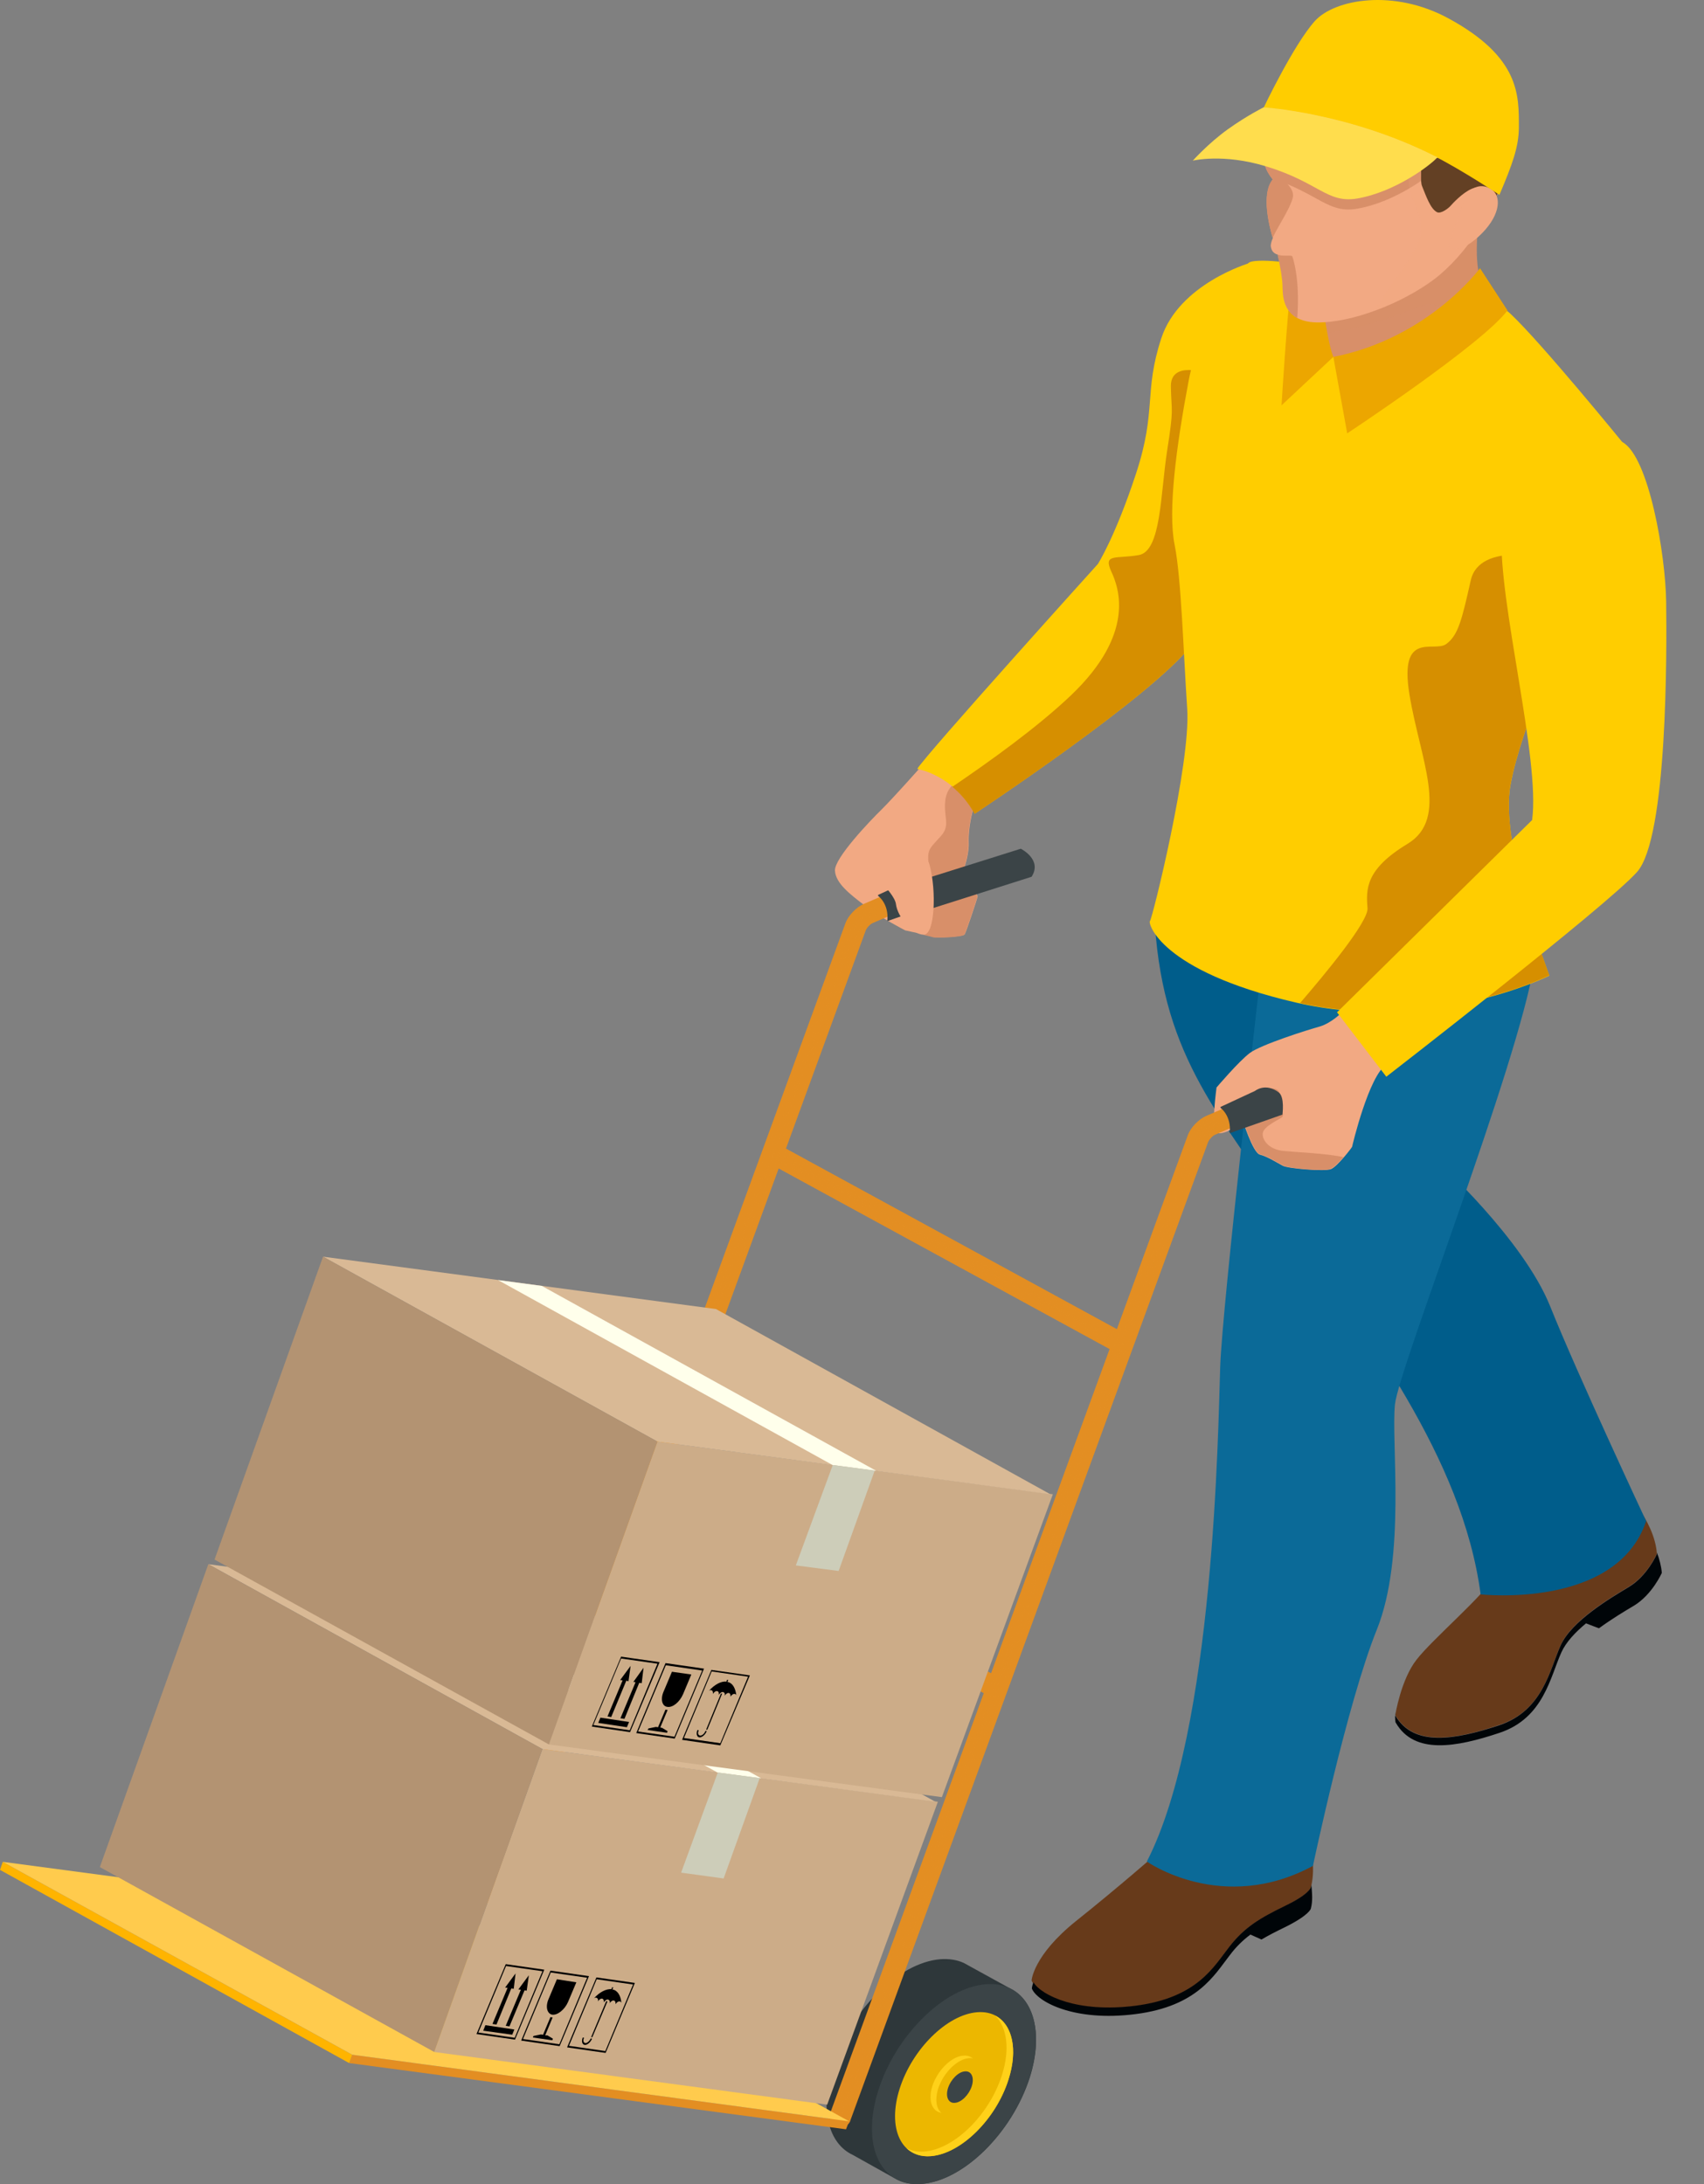 <svg width="39" height="50" viewBox="0 0 39 50" fill="none" xmlns="http://www.w3.org/2000/svg">
<rect x="0" y="0" width="39" height="50" fill="#808080" stroke="none"/>
<path d="M21.198 17.497L21.028 17.61C21.028 17.61 20.471 18.237 20.189 18.52C19.9 18.802 19.096 19.648 19.11 19.93C19.124 20.22 19.455 20.474 19.808 20.742C20.154 21.01 20.718 21.299 20.718 21.299C20.718 21.299 21.282 21.419 21.353 21.447C21.416 21.475 22.044 21.447 22.079 21.391C22.115 21.334 22.376 20.544 22.376 20.523C22.376 20.502 22.256 20.29 22.157 20.29C22.058 20.29 21.938 20.177 21.959 20.149C21.981 20.121 22.185 19.648 22.171 19.288C22.157 18.929 22.27 18.541 22.27 18.541L22.397 18.146L21.198 17.497Z" fill="#F2A983"/>
<path d="M11.406 43.837C11.378 43.837 11.35 43.83 11.322 43.822C11.195 43.78 11.124 43.646 11.167 43.519L19.349 21.137C19.413 20.96 19.596 20.77 19.773 20.692L21 20.163C21.127 20.107 21.275 20.163 21.331 20.283C21.388 20.403 21.331 20.544 21.204 20.601L19.977 21.13C19.921 21.151 19.836 21.242 19.815 21.299L11.632 43.681C11.611 43.78 11.512 43.837 11.406 43.837Z" fill="#E38E22"/>
<g opacity="0.5">
<path d="M11.406 43.759C11.385 43.759 11.371 43.759 11.35 43.752C11.265 43.724 11.216 43.632 11.244 43.554L19.427 21.172C19.483 21.017 19.646 20.84 19.808 20.777L21.035 20.248C21.12 20.212 21.219 20.248 21.254 20.325C21.289 20.403 21.254 20.502 21.169 20.537L19.942 21.066C19.864 21.101 19.766 21.2 19.737 21.278L11.555 43.66C11.541 43.717 11.477 43.759 11.406 43.759Z" fill="#E38E22"/>
</g>
<g opacity="0.5">
<path d="M11.406 43.681C11.399 43.681 11.385 43.681 11.378 43.674C11.336 43.66 11.315 43.618 11.329 43.575L19.511 21.193C19.561 21.059 19.709 20.904 19.85 20.84L21.077 20.311C21.12 20.29 21.169 20.311 21.19 20.354C21.211 20.396 21.19 20.438 21.148 20.459L19.92 20.988C19.822 21.031 19.709 21.151 19.674 21.25L11.491 43.632C11.477 43.66 11.441 43.681 11.406 43.681Z" fill="#E38E22"/>
</g>
<g opacity="0.5">
<path d="M11.406 43.625C11.385 43.618 11.385 43.611 11.385 43.597L19.567 21.214C19.61 21.094 19.751 20.953 19.871 20.897L21.098 20.368C21.105 20.361 21.119 20.368 21.126 20.375C21.134 20.382 21.126 20.396 21.112 20.403L19.885 20.932C19.772 20.981 19.645 21.116 19.603 21.228L11.42 43.611C11.42 43.618 11.42 43.625 11.406 43.625Z" fill="#E38E22"/>
</g>
<path d="M20.887 20.121C20.887 20.121 21.127 19.923 21.43 20.156C21.571 20.262 21.515 20.664 21.515 20.664L20.308 21.087C20.351 20.685 20.097 20.509 20.097 20.509V20.488L20.887 20.121Z" fill="#3B4447"/>
<path d="M25.543 30.935C25.5 30.935 25.458 30.928 25.423 30.899L17.656 26.66C17.536 26.596 17.494 26.448 17.564 26.335C17.635 26.223 17.79 26.18 17.91 26.251L25.677 30.49C25.797 30.554 25.839 30.702 25.768 30.815C25.712 30.892 25.627 30.935 25.543 30.935Z" fill="#E38E22"/>
<g opacity="0.5">
<path d="M25.543 30.857C25.515 30.857 25.486 30.85 25.458 30.836L17.692 26.596C17.614 26.554 17.586 26.455 17.628 26.378C17.67 26.3 17.776 26.279 17.854 26.321L25.62 30.561C25.698 30.603 25.726 30.702 25.684 30.779C25.656 30.829 25.599 30.857 25.543 30.857Z" fill="#E38E22"/>
</g>
<g opacity="0.5">
<path d="M25.542 30.779C25.528 30.779 25.514 30.773 25.5 30.765L17.733 26.526C17.691 26.505 17.677 26.455 17.705 26.42C17.726 26.385 17.776 26.371 17.818 26.392L25.584 30.631C25.627 30.653 25.641 30.702 25.613 30.737C25.599 30.758 25.57 30.779 25.542 30.779Z" fill="#E38E22"/>
</g>
<g opacity="0.5">
<path d="M25.543 30.716H25.536L17.77 26.477C17.763 26.47 17.756 26.462 17.763 26.448C17.77 26.441 17.784 26.434 17.791 26.441L25.557 30.681C25.564 30.688 25.572 30.695 25.564 30.709C25.557 30.716 25.55 30.716 25.543 30.716Z" fill="#E38E22"/>
</g>
<path d="M22.777 38.87C22.735 38.87 22.693 38.864 22.65 38.835L14.884 34.596C14.764 34.532 14.722 34.384 14.792 34.271C14.863 34.158 15.018 34.116 15.138 34.187L22.904 38.426C23.024 38.49 23.066 38.638 22.996 38.751C22.947 38.828 22.862 38.87 22.777 38.87Z" fill="#E38E22"/>
<g opacity="0.5">
<path d="M22.778 38.793C22.75 38.793 22.722 38.786 22.693 38.772L14.927 34.532C14.849 34.49 14.821 34.391 14.863 34.314C14.913 34.236 15.011 34.215 15.089 34.257L22.856 38.497C22.933 38.539 22.961 38.638 22.919 38.715C22.891 38.765 22.834 38.793 22.778 38.793Z" fill="#E38E22"/>
</g>
<g opacity="0.5">
<path d="M22.778 38.715C22.764 38.715 22.75 38.708 22.736 38.701L14.976 34.462C14.934 34.441 14.92 34.391 14.948 34.356C14.969 34.321 15.026 34.306 15.061 34.328L22.828 38.567C22.87 38.588 22.884 38.638 22.856 38.673C22.835 38.701 22.806 38.715 22.778 38.715Z" fill="#E38E22"/>
</g>
<g opacity="0.5">
<path d="M22.778 38.652H22.771L15.004 34.412C14.997 34.405 14.99 34.398 14.997 34.384C15.004 34.377 15.018 34.37 15.025 34.377L22.792 38.617C22.799 38.624 22.806 38.631 22.799 38.645C22.792 38.652 22.785 38.652 22.778 38.652Z" fill="#E38E22"/>
</g>
<path d="M29.762 41.487C29.762 41.487 30.199 42.461 30.001 43.216C30.001 43.216 29.966 43.364 29.409 43.639C28.852 43.907 28.492 44.112 28.139 44.57C27.786 45.022 27.405 45.741 25.988 45.925C24.57 46.108 23.723 45.635 23.61 45.339C23.61 45.339 23.646 44.768 24.619 43.985C25.593 43.209 26.517 42.398 26.517 42.398C26.517 42.398 26.869 42.151 27.236 42.398C27.603 42.644 27.511 43.089 28.054 43.075C28.598 43.061 29.134 42.595 29.352 42.256C29.564 41.918 29.762 41.487 29.762 41.487Z" fill="#673A1A"/>
<path d="M25.987 45.917C27.405 45.734 27.779 45.022 28.139 44.563C28.491 44.112 28.844 43.907 29.409 43.632C29.966 43.364 30.001 43.209 30.001 43.209C30.008 43.188 30.008 43.173 30.015 43.152C30.029 43.343 30.05 43.512 30.001 43.696C30.001 43.696 29.966 43.844 29.409 44.119C29.204 44.218 29.028 44.309 28.872 44.401L28.619 44.288C28.449 44.415 28.294 44.563 28.146 44.761C27.793 45.212 27.412 45.925 25.994 46.108C24.577 46.291 23.73 45.819 23.617 45.523C23.617 45.523 23.617 45.473 23.652 45.381C23.843 45.685 24.668 46.087 25.987 45.917Z" fill="#000508"/>
<path d="M37.118 34.06C37.118 34.06 37.866 34.786 37.922 35.569C37.922 35.569 37.704 36.07 37.281 36.324C36.857 36.578 35.976 37.1 35.722 37.657C35.468 38.215 35.319 39.16 34.311 39.491C33.302 39.83 32.357 39.992 31.934 39.266C31.934 39.266 32.061 38.454 32.42 37.996C32.773 37.537 34 36.486 34.177 36.119C34.177 36.119 34.452 36.077 34.642 36.197C34.826 36.317 35.193 36.366 35.559 36.232C35.919 36.112 37.182 34.56 37.118 34.06Z" fill="#673A1A"/>
<path d="M31.933 39.258C31.941 39.237 31.941 39.216 31.948 39.195C31.941 39.244 31.933 39.273 31.933 39.273C32.357 39.999 33.302 39.83 34.311 39.498C35.319 39.16 35.468 38.221 35.721 37.664C35.975 37.107 36.857 36.585 37.28 36.331C37.704 36.077 37.922 35.576 37.922 35.576C37.922 35.562 37.922 35.555 37.922 35.541C37.979 35.689 38.021 35.851 38.035 36.007C38.035 36.007 37.816 36.507 37.393 36.761C37.189 36.881 36.885 37.065 36.596 37.276C36.505 37.241 36.406 37.206 36.3 37.163C36.053 37.368 35.841 37.594 35.736 37.827C35.482 38.384 35.334 39.329 34.325 39.668C33.316 40.006 32.371 40.168 31.948 39.442C31.933 39.442 31.926 39.308 31.933 39.258Z" fill="#000508"/>
<path d="M26.432 21.165C26.643 24.262 27.948 25.545 29.585 28.035C31.228 30.526 33.465 33.326 33.888 36.5C33.888 36.5 36.998 36.846 37.676 34.822C37.676 34.822 36.103 31.464 35.482 29.912C34.861 28.36 32.879 26.568 32.879 26.568L31.313 22.082C31.313 22.068 26.354 20.071 26.432 21.165Z" fill="#005D8B"/>
<path d="M27.927 31.287C27.976 29.877 28.858 22.244 28.858 22.244L35.115 22.061C34.741 24.389 32.025 31.287 31.927 32.148C31.835 33.008 32.188 35.633 31.51 37.312C30.833 38.99 30.05 42.715 30.05 42.715C27.976 43.837 26.248 42.616 26.248 42.616C27.8 39.604 27.878 32.705 27.927 31.287Z" fill="#0B6A98"/>
<path d="M22.403 18.153L21.902 17.878C21.789 17.962 21.677 18.089 21.641 18.28C21.578 18.696 21.768 18.879 21.535 19.14C21.303 19.401 21.211 19.437 21.253 19.761C21.296 20.086 21.31 20.297 21.31 20.551C21.31 20.784 21.416 21.235 21.148 21.405C21.246 21.426 21.324 21.447 21.345 21.454C21.409 21.482 22.036 21.454 22.072 21.398C22.107 21.341 22.368 20.551 22.368 20.53C22.368 20.509 22.248 20.297 22.149 20.297C22.05 20.297 21.93 20.184 21.952 20.156C21.973 20.128 22.177 19.655 22.163 19.296C22.149 18.936 22.262 18.548 22.262 18.548L22.403 18.153Z" fill="#D88F69"/>
<path d="M30.728 23.161C30.728 23.161 30.488 23.415 30.206 23.5C29.924 23.577 28.858 23.916 28.605 24.106C28.351 24.297 27.843 24.896 27.843 24.896C27.843 24.896 27.709 25.877 27.843 25.933C27.977 25.99 28.266 25.813 28.266 25.813L28.428 25.602C28.428 25.602 28.668 26.392 28.837 26.434C29.007 26.477 29.239 26.625 29.359 26.688C29.472 26.752 30.312 26.822 30.46 26.766C30.608 26.709 30.947 26.265 30.947 26.251C30.947 26.237 31.334 24.607 31.737 24.367L30.728 23.161Z" fill="#F2A983"/>
<path d="M30.452 26.759C30.523 26.73 30.642 26.611 30.748 26.491C30.381 26.406 29.676 26.378 29.394 26.35C29.013 26.321 28.865 26.06 28.907 25.919C28.95 25.771 29.288 25.623 29.345 25.574C29.401 25.524 29.309 25.32 29.302 25.122C29.295 24.925 29.203 24.91 28.957 24.91C28.71 24.91 28.484 25.172 28.484 25.172L28.435 25.595C28.435 25.595 28.674 26.385 28.844 26.427C29.013 26.47 29.246 26.618 29.366 26.681C29.465 26.745 30.304 26.822 30.452 26.759Z" fill="#D88F69"/>
<path d="M20.993 17.603C20.993 17.603 21.811 17.73 22.312 18.625C22.312 18.625 26.354 15.952 27.264 14.774C28.174 13.589 28.583 6.027 28.583 6.027C28.583 6.027 26.989 6.499 26.58 7.741C26.171 8.99 26.481 9.378 26.002 10.838C25.522 12.298 25.127 12.912 25.127 12.912C25.127 12.912 21.198 17.264 20.993 17.603Z" fill="#FFCD00"/>
<path d="M27.638 8.552C27.638 8.552 26.784 8.235 26.798 8.856C26.812 9.469 26.869 9.321 26.713 10.316C26.558 11.303 26.579 12.615 26.065 12.707C25.55 12.799 25.246 12.665 25.43 13.074C25.62 13.476 25.98 14.513 24.52 15.91C23.744 16.65 22.65 17.433 21.797 18.012C21.973 18.16 22.157 18.357 22.305 18.633C22.305 18.633 26.347 15.959 27.257 14.781C27.786 14.09 28.145 11.24 28.357 8.975L27.638 8.552Z" fill="#D68F00"/>
<path d="M30.17 6.168C29.74 6.006 28.703 5.9 28.576 6.02C28.449 6.14 27.497 7.184 27.207 8.707C26.918 10.231 26.728 11.705 26.883 12.467C27.038 13.229 27.087 14.978 27.172 16.227C27.257 17.476 26.368 21.052 26.319 21.087C26.269 21.115 26.523 22.223 29.655 22.95C32.787 23.676 35.461 22.336 35.461 22.336C35.461 22.336 34.311 19.338 34.572 17.962C34.826 16.587 35.82 14.499 35.82 14.499L37.139 10.132C37.139 10.132 35.284 7.854 34.572 7.184C33.866 6.506 30.17 6.168 30.17 6.168Z" fill="#FFCD00"/>
<path d="M35.82 14.492L36.258 13.039L35.475 12.785C35.475 12.785 33.866 12.383 33.662 13.285C33.457 14.195 33.373 14.548 33.097 14.746C32.822 14.943 32.018 14.421 32.258 15.895C32.498 17.37 33.182 18.731 32.216 19.317C31.249 19.902 31.264 20.354 31.299 20.791C31.32 21.101 30.332 22.294 29.754 22.964C32.844 23.641 35.461 22.329 35.461 22.329C35.461 22.329 34.311 19.331 34.572 17.955C34.833 16.58 35.82 14.492 35.82 14.492Z" fill="#D68F00"/>
<path d="M30.601 23.175L31.729 24.649C31.729 24.649 36.766 20.749 37.464 19.966C38.17 19.19 38.148 14.866 38.134 13.779C38.12 12.693 37.739 10.471 37.14 10.125C36.54 9.78 34.438 10.654 34.367 12.227C34.297 13.8 35.256 17.391 35.066 18.773L30.601 23.175Z" fill="#FFCD00"/>
<path d="M33.833 5.173C33.833 5.173 33.699 6.126 33.967 6.641C34.228 7.155 33.275 7.685 32.111 8.157C30.948 8.623 30.694 8.376 30.517 8.171C30.143 7.741 30.228 6.478 30.228 6.478L33.833 5.173Z" fill="#D88F69"/>
<path opacity="0.15" d="M30.002 7.621C30.108 7.057 30.228 6.478 30.228 6.478L33.832 5.173C33.832 5.173 33.698 6.126 33.966 6.641C34.065 6.831 34.002 7.163 33.818 7.529L33.24 7.981C33.24 7.981 33.268 6.746 32.577 6.993C31.977 7.212 30.961 7.656 30.002 7.621Z" fill="#D88F69"/>
<path d="M30.516 8.171L29.331 9.279C29.331 9.279 29.451 7.297 29.557 6.415L30.163 6.14C30.171 6.14 30.34 7.741 30.516 8.171Z" fill="#ECA600"/>
<path d="M33.45 1.026C32.639 0.511 31.348 0.567 30.438 1.145C29.528 1.724 29.289 2.429 29.211 2.74C29.133 3.057 29.028 3.325 28.95 3.565C28.872 3.805 29.133 4.108 29.133 4.108C28.851 4.447 29.07 5.251 29.133 5.448C29.098 5.526 29.084 5.589 29.084 5.632C29.098 5.752 29.162 5.808 29.246 5.829C29.31 6.09 29.359 6.401 29.359 6.528C29.359 6.725 29.331 7.367 30.135 7.381C30.939 7.395 32.089 6.944 32.823 6.394C33.549 5.843 34.311 4.736 34.53 3.621C34.748 2.514 34.262 1.54 33.45 1.026Z" fill="#F2A983"/>
<path d="M28.95 3.572C29.028 3.332 29.134 3.057 29.211 2.747C29.211 2.74 29.218 2.733 29.218 2.718C29.832 2.789 31.328 3.043 32.837 3.805C32.858 3.812 32.88 3.826 32.901 3.833C32.739 4.016 31.927 4.63 31.06 4.778C30.396 4.891 30.199 4.447 29.12 4.087C29.049 4.009 28.88 3.769 28.95 3.572Z" fill="#D88F69"/>
<path d="M29.127 5.448C29.239 5.194 29.515 4.799 29.585 4.538C29.684 4.207 28.979 3.868 28.979 3.868C29.035 4.002 29.127 4.108 29.127 4.108C28.845 4.447 29.07 5.251 29.127 5.448Z" fill="#D88F69"/>
<path opacity="0.15" d="M33.45 1.026C32.639 0.511 31.348 0.567 30.438 1.145C29.712 1.604 29.415 2.147 29.281 2.507C29.401 2.768 29.57 2.972 29.803 3.022C30.6 3.184 31.348 2.951 31.75 3.064C32.053 3.149 32.209 3.699 32.244 4.193C32.279 4.687 32.604 4.856 32.498 5.406C32.406 5.886 31.694 6.598 31.496 7.106C31.976 6.93 32.441 6.676 32.808 6.408C33.535 5.858 34.297 4.75 34.515 3.635C34.748 2.514 34.261 1.54 33.45 1.026Z" fill="#F2A983"/>
<path d="M32.548 4.263C32.64 4.489 32.738 4.778 32.887 4.856C32.978 4.905 33.155 4.764 33.197 4.715C33.303 4.595 34.065 3.77 34.107 4.792C34.297 4.418 34.446 4.023 34.523 3.628C34.551 3.466 34.572 3.304 34.58 3.142C33.867 3.487 32.985 3.614 32.513 3.657C32.548 3.911 32.499 4.15 32.548 4.263Z" fill="#634024"/>
<path d="M29.691 7.282C29.761 6.344 29.578 5.872 29.578 5.872C29.564 5.829 29.38 5.879 29.239 5.829C29.303 6.09 29.352 6.401 29.352 6.528C29.359 6.683 29.338 7.092 29.691 7.282Z" fill="#D88F69"/>
<path d="M33.148 5.646C33.246 5.702 33.472 5.787 33.916 5.343C34.361 4.891 34.354 4.475 34.135 4.334C33.916 4.193 33.705 4.277 33.592 4.44C33.472 4.602 33.148 5.646 33.148 5.646Z" fill="#F2A983"/>
<path opacity="0.15" d="M33.148 5.646C33.246 5.702 33.472 5.787 33.916 5.343C34.361 4.891 34.354 4.475 34.135 4.334C33.916 4.193 33.705 4.277 33.592 4.44C33.472 4.602 33.148 5.646 33.148 5.646Z" fill="#F2A983"/>
<path d="M34.318 4.461C34.318 4.461 33.429 3.875 32.837 3.579C30.862 2.577 28.922 2.465 28.922 2.465C28.922 2.465 29.606 1.025 30.093 0.482C30.544 -0.019 31.899 -0.265 33.161 0.426C34.791 1.315 34.763 2.182 34.763 2.909C34.763 3.36 34.614 3.762 34.318 4.461Z" fill="#FFCD00"/>
<path d="M28.922 2.457C28.922 2.457 30.862 2.577 32.837 3.572C32.858 3.579 32.88 3.593 32.901 3.6C32.739 3.784 31.927 4.397 31.06 4.545C30.368 4.658 30.185 4.172 28.965 3.805C27.991 3.509 27.3 3.678 27.3 3.678C27.3 3.678 27.66 3.276 28.104 2.958C28.548 2.641 28.922 2.457 28.922 2.457Z" fill="#FFDD4D"/>
<path d="M33.874 6.14C33.874 6.14 32.703 7.741 30.517 8.171L30.834 9.921C30.834 9.921 33.931 7.875 34.502 7.106L33.874 6.14Z" fill="#ECA600"/>
<path d="M23.123 45.523L22.058 44.937C21.902 44.866 21.726 44.838 21.521 44.852C20.569 44.93 19.469 46.016 19.067 47.279C18.749 48.267 18.954 49.071 19.518 49.332L20.477 49.868C20.647 49.974 20.858 50.016 21.105 49.995C22.058 49.917 23.158 48.831 23.567 47.568C23.878 46.588 23.673 45.791 23.123 45.523Z" fill="#2E373A"/>
<path d="M23.561 47.568C23.151 48.831 22.051 49.917 21.099 49.995C20.146 50.072 19.702 49.113 20.104 47.85C20.506 46.588 21.607 45.501 22.566 45.424C23.518 45.353 23.97 46.313 23.561 47.568Z" fill="#3B4447"/>
<path d="M23.081 47.611C22.792 48.52 21.995 49.303 21.311 49.36C20.626 49.416 20.302 48.725 20.591 47.815C20.88 46.905 21.677 46.122 22.362 46.066C23.053 46.009 23.37 46.7 23.081 47.611Z" fill="#ECB700"/>
<path d="M22.333 47.674C22.213 48.041 21.895 48.351 21.627 48.372C21.352 48.394 21.225 48.118 21.338 47.759C21.458 47.392 21.775 47.081 22.043 47.06C22.319 47.032 22.453 47.307 22.333 47.674Z" fill="#FFD119"/>
<path d="M22.466 47.737C22.346 48.104 22.029 48.415 21.761 48.436C21.486 48.457 21.359 48.182 21.472 47.815C21.592 47.448 21.909 47.138 22.177 47.117C22.452 47.096 22.579 47.378 22.466 47.737Z" fill="#ECB700"/>
<path d="M22.241 47.759C22.178 47.956 22.002 48.133 21.853 48.14C21.705 48.154 21.635 47.998 21.698 47.801C21.762 47.603 21.938 47.427 22.086 47.42C22.234 47.406 22.305 47.561 22.241 47.759Z" fill="#3B4447"/>
<path d="M22.777 46.143C23.045 46.404 23.122 46.905 22.932 47.505C22.643 48.415 21.846 49.198 21.161 49.254C21.006 49.268 20.865 49.24 20.745 49.176C20.886 49.31 21.077 49.381 21.309 49.36C21.994 49.303 22.791 48.52 23.08 47.611C23.306 46.912 23.165 46.341 22.777 46.143Z" fill="#FFD119"/>
<path d="M19.242 48.69C19.214 48.69 19.186 48.683 19.157 48.676C19.023 48.633 18.96 48.499 19.002 48.372L27.185 25.99C27.248 25.814 27.432 25.623 27.608 25.546L28.836 25.016C28.963 24.96 29.111 25.017 29.167 25.136C29.224 25.256 29.167 25.397 29.04 25.447L27.813 25.976C27.756 25.997 27.672 26.089 27.651 26.145L19.468 48.528C19.447 48.633 19.348 48.69 19.242 48.69Z" fill="#E38E22"/>
<g opacity="0.5">
<path d="M19.242 48.612C19.221 48.612 19.207 48.612 19.186 48.605C19.101 48.577 19.052 48.485 19.08 48.408L27.263 26.025C27.319 25.87 27.482 25.701 27.644 25.63L28.871 25.101C28.956 25.066 29.055 25.101 29.09 25.179C29.125 25.256 29.09 25.355 29.005 25.39L27.778 25.919C27.7 25.955 27.602 26.053 27.573 26.131L19.391 48.514C19.377 48.57 19.313 48.612 19.242 48.612Z" fill="#E38E22"/>
</g>
<g opacity="0.5">
<path d="M19.242 48.535C19.235 48.535 19.221 48.535 19.214 48.528C19.172 48.514 19.15 48.471 19.165 48.429L27.347 26.046C27.397 25.912 27.545 25.757 27.686 25.694L28.913 25.165C28.956 25.143 29.005 25.165 29.026 25.207C29.047 25.249 29.026 25.291 28.984 25.313L27.756 25.842C27.658 25.884 27.545 26.004 27.509 26.103L19.327 48.485C19.313 48.514 19.277 48.535 19.242 48.535Z" fill="#E38E22"/>
</g>
<g opacity="0.5">
<path d="M19.242 48.478H19.235C19.221 48.471 19.221 48.464 19.221 48.45L27.403 26.067C27.446 25.948 27.587 25.806 27.707 25.75L28.927 25.221C28.934 25.214 28.948 25.221 28.955 25.228C28.962 25.235 28.955 25.249 28.948 25.256L27.721 25.785C27.608 25.835 27.481 25.969 27.439 26.082L19.256 48.464C19.263 48.471 19.249 48.478 19.242 48.478Z" fill="#E38E22"/>
</g>
<path d="M28.724 24.974C28.724 24.974 28.963 24.777 29.267 25.009C29.408 25.115 29.351 25.517 29.351 25.517L28.145 25.941C28.188 25.538 27.934 25.362 27.934 25.362V25.341L28.724 24.974Z" fill="#3B4447"/>
<path d="M19.363 48.746L7.992 47.23L8.063 47.039L19.434 48.563L19.363 48.746Z" fill="#E38E22"/>
<path d="M8.063 47.039L7.992 47.23L0 42.807L0.063 42.623L8.063 47.039Z" fill="#FFB400"/>
<path d="M19.434 48.563L8.063 47.039L0.063 42.623L11.442 44.14L19.434 48.563Z" fill="#FFCB4D"/>
<path d="M9.938 46.976L18.932 48.182L21.465 41.248L12.415 40.041L9.938 46.976Z" fill="#CCAC88"/>
<path d="M12.415 40.041L21.409 41.248L13.762 37.015L4.769 35.809L12.415 40.041Z" fill="#D9B995"/>
<path d="M12.415 40.041L9.939 46.976L2.285 42.743L4.768 35.809L12.415 40.041Z" fill="#B39372"/>
<path d="M9.77 36.479L8.775 36.345L16.422 40.578L17.424 40.712L9.77 36.479Z" fill="#FFFFEB"/>
<path d="M16.562 43.004L17.388 40.705L16.428 40.578L15.589 42.87L16.562 43.004Z" fill="#CDCDB9"/>
<path d="M14.016 45.544L14.037 45.501L14.009 45.494L13.995 45.537C13.868 45.529 13.72 45.607 13.593 45.748C13.614 45.734 13.628 45.727 13.649 45.734C13.677 45.741 13.699 45.776 13.684 45.819C13.713 45.776 13.748 45.748 13.783 45.755C13.812 45.762 13.826 45.798 13.819 45.84C13.847 45.798 13.882 45.769 13.917 45.776C13.945 45.783 13.967 45.819 13.953 45.861C13.981 45.819 14.016 45.791 14.051 45.798C14.079 45.805 14.094 45.84 14.087 45.882C14.115 45.84 14.15 45.812 14.185 45.819C14.199 45.819 14.213 45.833 14.221 45.847C14.207 45.685 14.136 45.565 14.016 45.544Z" fill="black"/>
<path d="M13.529 46.637H13.557L13.903 45.819L13.875 45.812L13.529 46.637Z" fill="black"/>
<path d="M13.395 46.771C13.353 46.764 13.338 46.715 13.367 46.651L13.338 46.644C13.303 46.729 13.324 46.806 13.381 46.813C13.437 46.821 13.515 46.757 13.55 46.672L13.522 46.665C13.487 46.736 13.43 46.778 13.395 46.771Z" fill="black"/>
<path d="M12.746 45.311L12.556 45.762C12.478 45.939 12.521 46.101 12.64 46.122C12.76 46.136 12.923 46.009 13 45.833L13.191 45.381L12.746 45.311Z" fill="black"/>
<path d="M12.478 46.595L12.648 46.186L12.598 46.178L12.429 46.581L12.38 46.574L12.21 46.609L12.196 46.644L12.641 46.708L12.655 46.672L12.528 46.595H12.478Z" fill="black"/>
<path d="M11.109 46.362L11.06 46.489L11.723 46.58L11.772 46.461L11.109 46.362Z" fill="black"/>
<path d="M11.575 46.376L11.66 46.39L12.005 45.565L12.055 45.572L12.104 45.219L11.864 45.544L11.921 45.551L11.575 46.376Z" fill="black"/>
<path d="M11.271 46.334L11.363 46.348L11.702 45.522L11.758 45.529L11.8 45.177L11.561 45.501L11.617 45.508L11.271 46.334Z" fill="black"/>
<path d="M13.861 46.997L12.979 46.87L13.65 45.269L14.531 45.395L13.861 46.997ZM13.022 46.835L13.854 46.955L14.489 45.431L13.657 45.311L13.022 46.835Z" fill="black"/>
<path d="M12.809 46.842L11.928 46.715L12.598 45.113L13.48 45.24L12.809 46.842ZM11.97 46.679L12.802 46.799L13.437 45.276L12.605 45.156L11.97 46.679Z" fill="black"/>
<path d="M11.787 46.693L10.905 46.566L11.575 44.965L12.457 45.092L11.787 46.693ZM10.948 46.531L11.78 46.651L12.415 45.127L11.582 45.008L10.948 46.531Z" fill="black"/>
<path d="M12.563 39.936L21.557 41.142L24.097 34.208L15.046 33.002L12.563 39.936Z" fill="#CCAC88"/>
<path d="M15.046 33.002L24.04 34.208L16.387 29.968L7.393 28.769L15.046 33.002Z" fill="#D9B995"/>
<path d="M15.047 33.002L12.564 39.936L4.91 35.703L7.393 28.769L15.047 33.002Z" fill="#B39372"/>
<path d="M12.402 29.439L11.4 29.305L19.054 33.538L20.056 33.672L12.402 29.439Z" fill="#FFFFEB"/>
<path d="M19.194 35.964L20.02 33.665L19.06 33.538L18.214 35.837L19.194 35.964Z" fill="#CDCDB9"/>
<path d="M16.648 38.504L16.669 38.461L16.641 38.454L16.627 38.497C16.5 38.483 16.352 38.567 16.225 38.708C16.246 38.694 16.26 38.687 16.281 38.694C16.309 38.701 16.323 38.736 16.316 38.779C16.345 38.736 16.38 38.708 16.415 38.715C16.45 38.722 16.457 38.758 16.45 38.8C16.479 38.758 16.514 38.729 16.549 38.736C16.584 38.744 16.599 38.779 16.584 38.821C16.613 38.779 16.648 38.751 16.683 38.758C16.711 38.765 16.725 38.8 16.718 38.842C16.747 38.8 16.782 38.772 16.817 38.779C16.831 38.779 16.845 38.793 16.852 38.807C16.831 38.645 16.768 38.525 16.648 38.504Z" fill="black"/>
<path d="M16.161 39.597H16.189L16.528 38.772H16.5L16.161 39.597Z" fill="black"/>
<path d="M16.02 39.731C15.978 39.724 15.963 39.675 15.992 39.611L15.963 39.604C15.928 39.689 15.949 39.766 16.006 39.773C16.062 39.781 16.14 39.717 16.175 39.632L16.147 39.625C16.119 39.696 16.062 39.738 16.02 39.731Z" fill="black"/>
<path d="M15.379 38.271L15.189 38.722C15.111 38.899 15.153 39.061 15.273 39.075C15.4 39.096 15.556 38.962 15.633 38.786L15.823 38.334L15.379 38.271Z" fill="black"/>
<path d="M15.111 39.548L15.28 39.146L15.23 39.139L15.061 39.541L15.012 39.534L14.842 39.569L14.821 39.604L15.266 39.668L15.28 39.632L15.153 39.555L15.111 39.548Z" fill="black"/>
<path d="M13.742 39.322L13.692 39.442L14.348 39.541L14.398 39.421L13.742 39.322Z" fill="black"/>
<path d="M14.2 39.336L14.292 39.35L14.63 38.525L14.687 38.532L14.729 38.179L14.496 38.504L14.546 38.511L14.2 39.336Z" fill="black"/>
<path d="M13.904 39.294L13.989 39.308L14.335 38.475L14.384 38.49L14.433 38.137L14.194 38.461L14.25 38.468L13.904 39.294Z" fill="black"/>
<path d="M16.486 39.957L15.611 39.83L16.281 38.229L17.163 38.355L16.486 39.957ZM15.654 39.788L16.486 39.907L17.121 38.384L16.288 38.264L15.654 39.788Z" fill="black"/>
<path d="M15.443 39.802L14.562 39.675L15.232 38.073L16.113 38.2L15.443 39.802ZM14.604 39.639L15.436 39.759L16.071 38.243L15.239 38.123L14.604 39.639Z" fill="black"/>
<path d="M14.42 39.654L13.545 39.526L14.215 37.925L15.097 38.052L14.42 39.654ZM13.58 39.491L14.413 39.611L15.047 38.087L14.215 37.968L13.58 39.491Z" fill="black"/>
<path d="M21.077 20.149L23.363 19.43C23.363 19.43 23.864 19.677 23.61 20.072L20.816 20.96L21.077 20.149Z" fill="#3B4447"/>
<path d="M19.702 19.761C19.702 19.761 20.471 20.403 20.506 20.699C20.542 20.995 20.887 21.398 21.141 21.398C21.395 21.398 21.438 20.403 21.275 19.796C21.113 19.204 19.702 19.683 19.702 19.761Z" fill="#F2A983"/>
</svg>
